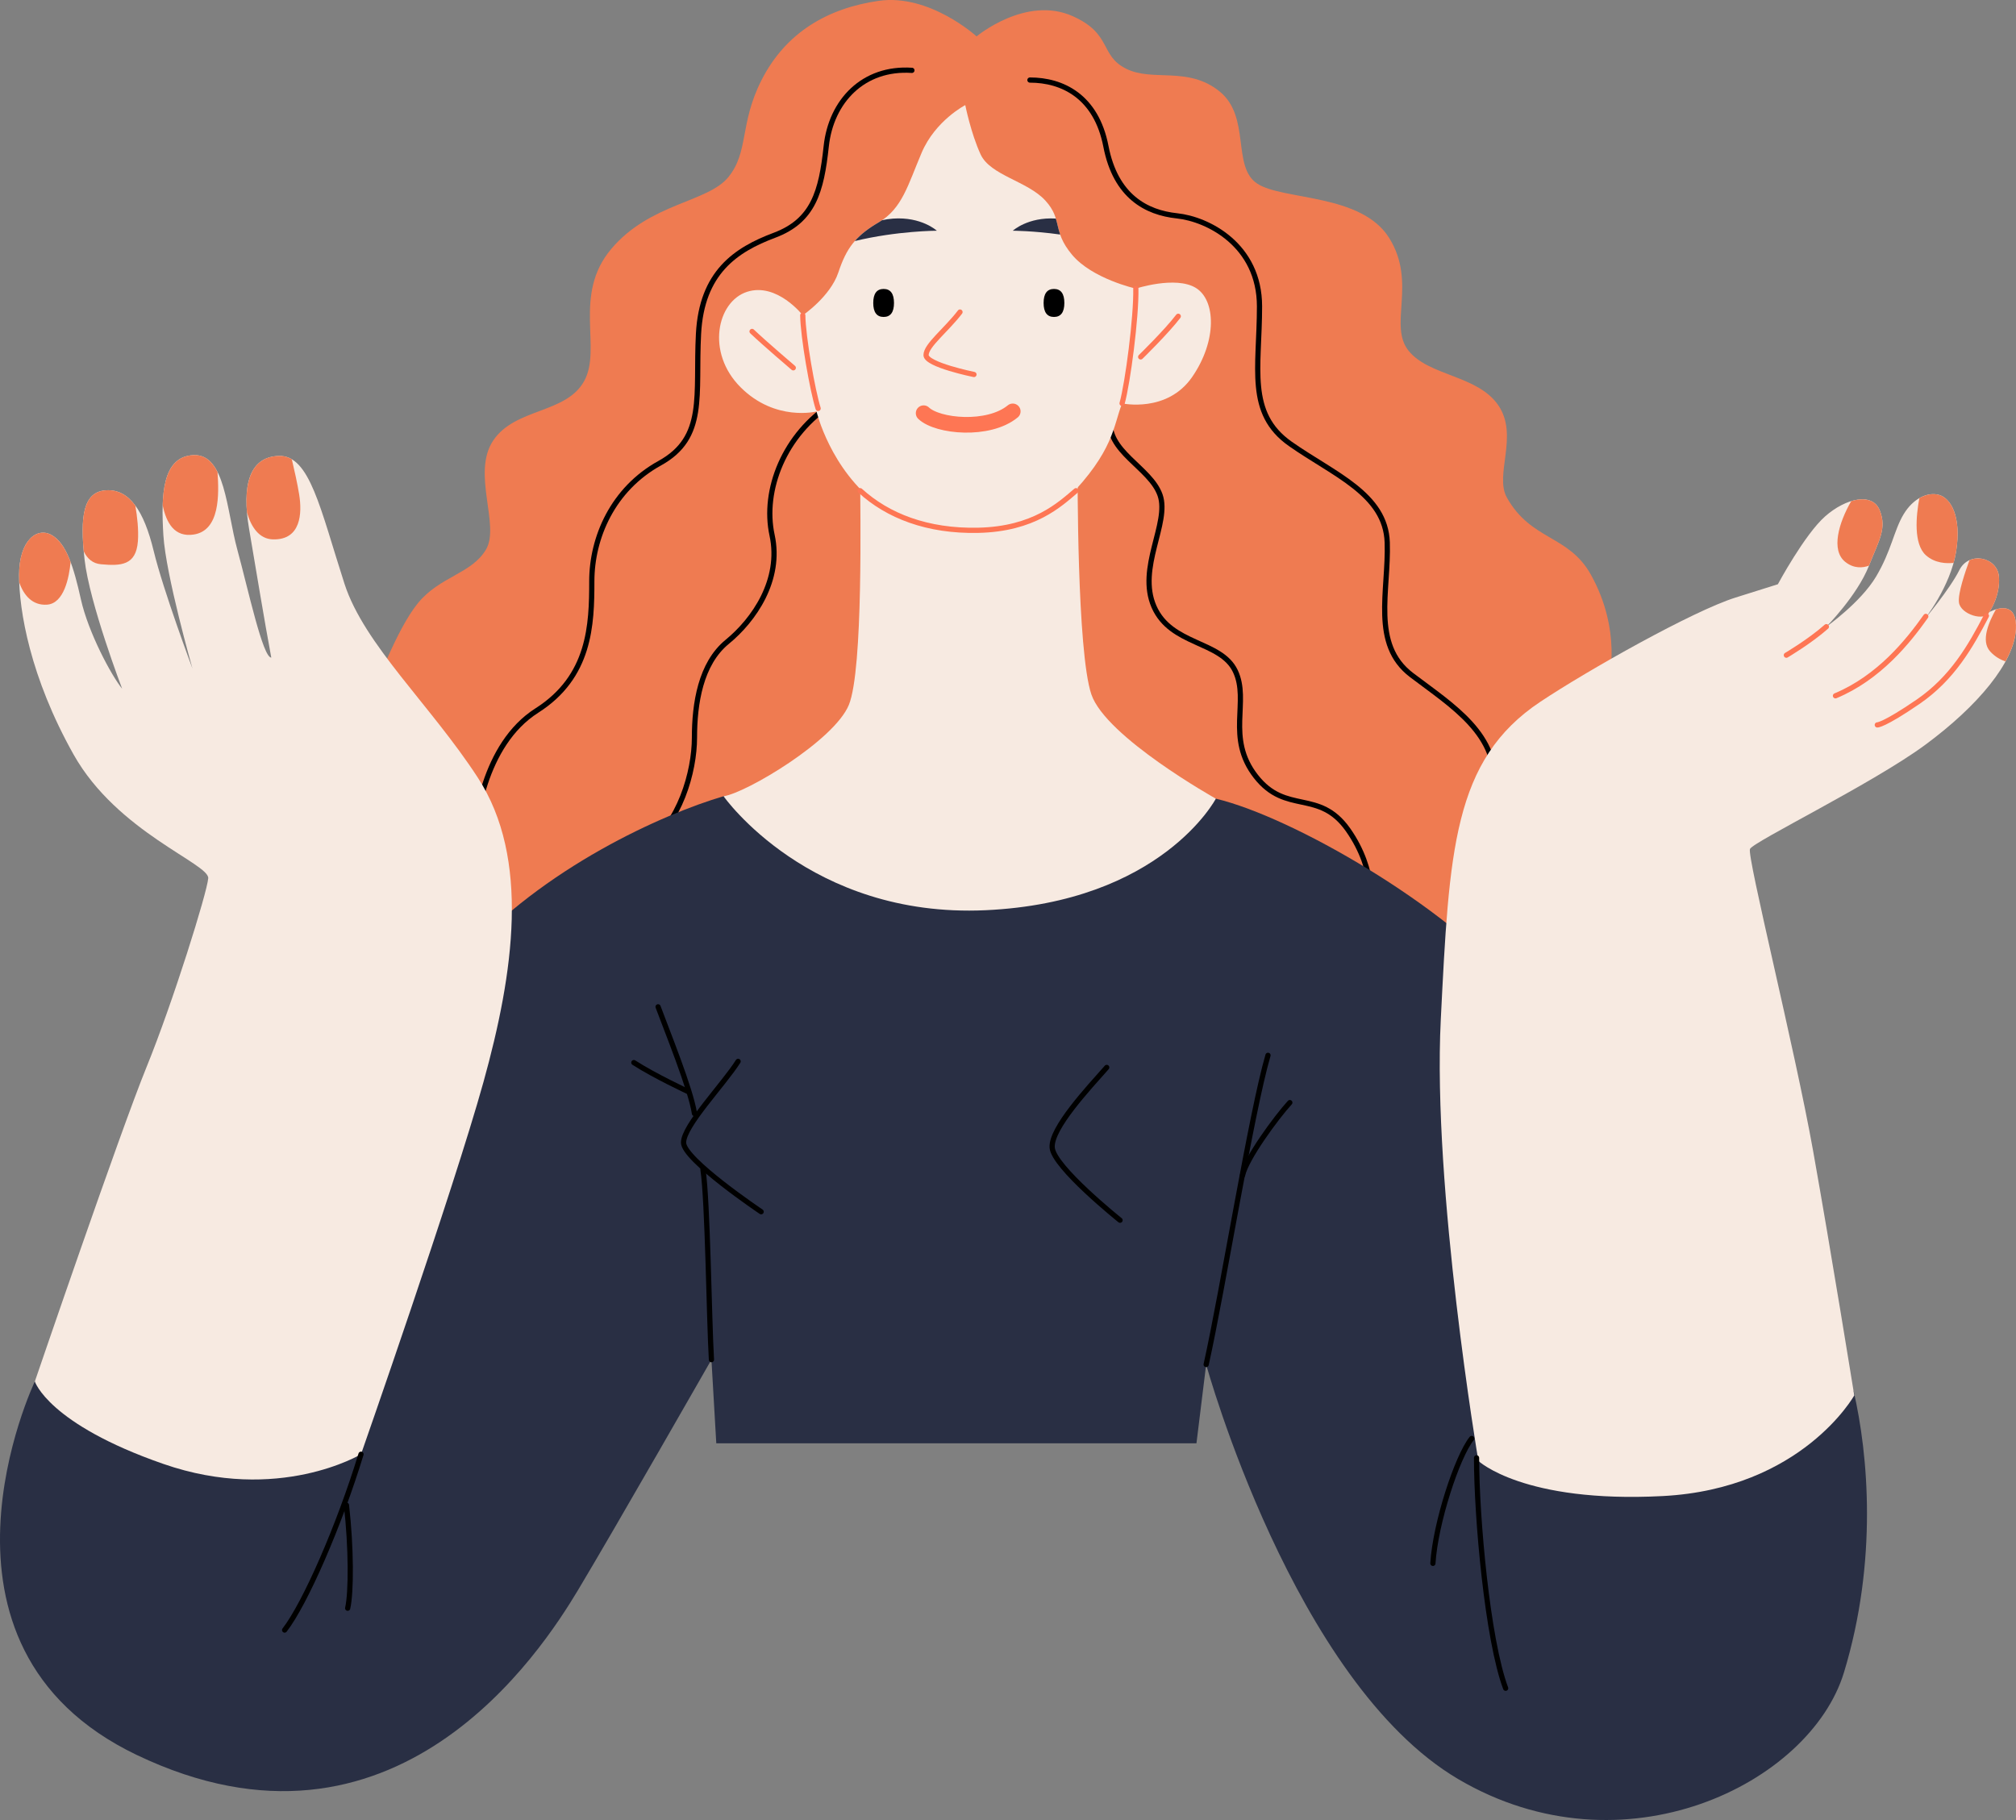 <svg xmlns="http://www.w3.org/2000/svg" xmlns:xlink="http://www.w3.org/1999/xlink" width="343.971" height="310.538" viewBox="911 344.905 343.971 310.538"><rect x="911" y="344.905" width="343.971" height="310.538" fill="#808080" stroke="none"/><defs><clipPath id="clip-274ba67d"><rect x="0" y="0" width="343.971" height="310.538"/></clipPath><clipPath id="clip-274ba67d"><rect x="0" y="0" width="343.971" height="310.538"/></clipPath></defs><g transform="matrix(1,0,0,1,911,344.905)"><g transform="matrix(1,0,0,1,-0,0)" clip-path="url(#clip-274ba67d)"><path d="M 194.937 6.211 C 194.937 6.211 203.35 -0.824 211.35 2.762 C 218.11 5.793 215.901 9.452 220.453 11.727 C 225.004 14.004 231.004 11.245 236.383 15.59 C 241.762 19.934 238.452 28.416 242.796 31.313 C 247.141 34.209 260.588 32.968 265.347 40.623 C 270.105 48.277 265.14 55.519 268.657 59.862 C 272.174 64.207 280.45 64.001 283.967 69.172 C 287.484 74.344 283.249 81.034 285.415 84.895 C 289.552 92.275 295.966 91.241 299.759 98.067 C 305.089 107.661 302.793 116.135 302.793 116.135 L 278.794 169.926 L 96.735 154.202 L 92.184 117.791 C 92.184 117.791 95.908 107.446 99.632 102.894 C 103.356 98.343 108.735 97.929 111.217 93.792 C 113.7 89.655 108.735 80.758 112.459 75.171 C 116.182 69.587 124.872 70.621 127.975 65.035 C 131.079 59.449 125.976 50.346 132.595 42.484 C 139.216 34.623 149.077 34.554 152.594 30.209 C 156.112 25.864 154.456 21.12 158.249 13.658 C 162.387 5.521 169.559 1.383 178.248 0.141 C 186.938 -1.099 194.937 6.211 194.937 6.211" transform="matrix(1,0,0,1,-28.312,0)" fill="#ef7b51" fill-rule="evenodd"/><path d="M 273.399 102.82 C 272.572 108.613 280.226 111.302 281.882 116.061 C 283.537 120.819 277.951 128.474 280.847 135.094 C 283.743 141.715 292.226 140.887 294.709 146.059 C 297.191 151.231 293.054 157.437 298.226 164.058 C 303.397 170.678 308.983 166.127 313.949 173.161 C 318.914 180.195 317.88 187.022 317.88 187.022" transform="matrix(1,0,0,1,-83.948,-31.578)" fill="none" stroke="#000000" stroke-width="0.889" stroke-linecap="round" stroke-linejoin="round"/><path d="M 190.836 99.336 C 182.56 104.577 178.837 114.163 180.492 121.818 C 182.147 129.473 177.389 136.3 172.837 140.024 C 168.286 143.747 167.251 150.574 167.251 156.367 C 167.251 162.16 164.769 171.056 158.769 175.194" transform="matrix(1,0,0,1,-48.762,-30.508)" fill="none" stroke="#000000" stroke-width="0.889" stroke-linecap="round" stroke-linejoin="round"/><path d="M 191.422 17.308 C 183.147 16.756 177.63 22.549 176.803 30.272 C 175.975 37.996 174.596 42.962 167.975 45.444 C 161.355 47.927 155.563 51.789 155.011 62.271 C 154.459 72.753 156.39 79.925 148.391 84.339 C 140.391 88.752 136.805 97.027 136.805 104.475 C 136.805 111.923 136.529 120.75 127.426 126.543 C 118.323 132.336 116.668 145.852 116.668 150.542" transform="matrix(1,0,0,1,-35.832,-5.305)" fill="none" stroke="#000000" stroke-width="0.889" stroke-linecap="round" stroke-linejoin="round"/><path d="M 253.621 19.713 C 259.138 19.713 264.931 22.471 266.586 31.023 C 268.241 39.574 273.482 42.333 278.723 42.884 C 283.964 43.436 292.791 47.849 292.791 58.332 C 292.791 68.814 290.585 76.537 298.032 81.779 C 305.48 87.02 314.307 90.33 314.583 98.605 C 314.859 106.88 311.825 115.983 318.721 121.224 C 325.617 126.466 333.892 131.431 332.789 140.81" transform="matrix(1,0,0,1,-77.893,-6.054)" fill="none" stroke="#000000" stroke-width="0.889" stroke-linecap="round" stroke-linejoin="round"/><path d="M 123.454 195.586 C 113.111 198.62 92.698 207.723 78.905 223.171 C 65.113 238.618 5.944 295.443 5.944 295.443 C 5.944 295.443 -15.593 340.528 23.322 359.163 C 67.389 380.265 92.422 341.371 98.628 331.027 C 104.835 320.683 121.386 291.719 121.386 291.719 L 122.213 305.995 L 204.139 305.995 L 205.795 292.547 C 205.795 292.547 220.691 346.75 248.826 363.301 C 276.963 379.852 308.823 364.128 314.616 345.095 C 320.409 326.062 318.753 307.856 316.271 297.098 C 316.271 297.098 269.929 241.653 258.344 227.998 C 246.758 214.344 220.691 199.172 207.45 196 C 194.209 192.828 123.454 195.586 123.454 195.586" transform="matrix(1,0,0,1,0,-59.728)" fill="#292f44" fill-rule="evenodd"/><path d="M 201.486 117.161 C 201.486 122.402 202.038 149.849 199.555 155.917 C 197.072 161.986 182.039 170.951 178.177 171.503 C 178.177 171.503 192.797 192.329 222.864 190.95 C 252.931 189.571 262.172 171.917 262.172 171.917 C 262.172 171.917 243.415 161.434 240.932 154.125 C 238.45 146.815 238.587 116.058 238.587 116.058 L 201.486 117.161 Z" transform="matrix(1,0,0,1,-54.722,-35.644)" fill="#f7eae1" fill-rule="evenodd"/><path d="M 191.354 61.744 C 191.354 61.744 186.94 56.089 181.837 57.744 C 176.734 59.399 174.803 68.088 180.734 74.019 C 186.665 79.95 193.699 78.157 193.699 78.157 C 193.699 78.157 196.043 88.087 204.319 94.156 C 212.594 100.224 229.042 100.604 236.455 93.052 C 244.468 84.89 244.317 80.639 245.834 76.777 C 245.834 76.777 253.523 78.467 257.799 72.26 C 262.074 66.054 261.833 59.123 258.385 57.054 C 254.937 54.986 248.178 57.192 248.178 57.192 C 248.178 57.192 240.73 55.537 237.283 51.4 C 233.834 47.262 235.765 45.469 232.731 42.159 C 229.696 38.848 223.352 37.883 221.697 34.297 C 220.042 30.711 219.077 25.884 219.077 25.884 C 219.077 25.884 213.974 28.504 211.629 34.021 C 209.284 39.539 208.318 43.538 204.319 45.882 C 200.319 48.227 198.802 50.296 197.423 54.434 C 196.043 58.572 191.354 61.744 191.354 61.744" transform="matrix(1,0,0,1,-54.383,-7.95)" fill="#f7eae1" fill-rule="evenodd"/><path d="M 218.577 73.544 C 218.577 75.128 217.98 75.933 216.807 75.933 C 215.634 75.933 215.037 75.128 215.037 73.544 C 215.037 71.961 215.634 71.156 216.807 71.156 C 217.98 71.156 218.577 71.961 218.577 73.544" transform="matrix(1,0,0,1,-66.043,-21.854)" fill="#000000" fill-rule="evenodd"/><path d="M 260.528 73.544 C 260.528 75.128 259.931 75.933 258.758 75.933 C 257.585 75.933 256.988 75.128 256.988 73.544 C 256.988 71.961 257.585 71.156 258.758 71.156 C 259.931 71.156 260.528 71.961 260.528 73.544" transform="matrix(1,0,0,1,-78.927,-21.854)" fill="#000000" fill-rule="evenodd"/><path d="M 257.484 56.535 C 257.148 55.559 257.013 54.692 256.746 53.811 C 251.963 53.521 249.4 55.886 249.4 55.886 C 249.4 55.886 252.867 55.892 257.484 56.535" transform="matrix(1,0,0,1,-76.597,-16.519)" fill="#292f44" fill-rule="evenodd"/><path d="M 224.494 55.884 C 224.494 55.884 221.888 53.473 217.021 53.814 C 216.367 53.86 215.74 53.961 215.138 54.095 C 214.959 54.216 214.778 54.337 214.584 54.45 C 212.794 55.5 211.503 56.496 210.497 57.645 C 217.717 55.895 224.494 55.884 224.494 55.884" transform="matrix(1,0,0,1,-64.649,-16.517)" fill="#292f44" fill-rule="evenodd"/><path d="M 233.834 76.842 C 231.455 79.946 228.042 82.531 228.042 84.187 C 228.042 85.842 236.214 87.497 236.214 87.497" transform="matrix(1,0,0,1,-70.037,-23.6)" fill="none" stroke="#fe7654" stroke-width="0.889" stroke-linecap="round" stroke-linejoin="round"/><path d="M 227.444 101.612 C 229.823 103.888 238.513 104.716 242.65 101.302" transform="matrix(1,0,0,1,-69.853,-31.112)" fill="none" stroke="#fe7654" stroke-width="2.668" stroke-linecap="round" stroke-linejoin="round"/><path d="M 278.658 71.07 C 278.761 75.897 277.278 87.207 276.313 90.655" transform="matrix(1,0,0,1,-84.862,-21.827)" fill="none" stroke="#fe7654" stroke-width="0.889" stroke-linecap="round" stroke-linejoin="round"/><path d="M 197.685 77.639 C 197.72 81.329 199.375 90.638 200.305 93.534" transform="matrix(1,0,0,1,-60.714,-23.845)" fill="none" stroke="#fe7654" stroke-width="0.889" stroke-linecap="round" stroke-linejoin="round"/><path d="M 185.194 81.62 C 187.366 83.689 192.228 87.827 192.228 87.827" transform="matrix(1,0,0,1,-56.877,-25.067)" fill="none" stroke="#fe7654" stroke-width="0.889" stroke-linecap="round" stroke-linejoin="round"/><path d="M 287.305 77.888 C 285.34 80.474 280.892 84.819 280.892 84.819" transform="matrix(1,0,0,1,-86.269,-23.921)" fill="none" stroke="#fe7654" stroke-width="0.889" stroke-linecap="round" stroke-linejoin="round"/><path d="M 211.818 120.835 C 216.507 125.111 223.24 127.782 231.955 127.593 C 241.472 127.386 245.885 123.18 248.644 120.835" transform="matrix(1,0,0,1,-65.054,-37.111)" fill="none" stroke="#fe7654" stroke-width="0.889" stroke-linecap="round" stroke-linejoin="round"/><path d="M 425.261 275.465 C 425.261 275.465 416.365 291.395 392.573 292.636 C 368.781 293.877 361.127 286.637 361.127 286.637 C 361.127 286.637 353.265 240.087 354.713 211.331 C 356.162 182.573 356.782 167.057 371.678 157.126 C 379.747 151.747 397.746 141.61 404.986 139.335 L 412.227 137.058 C 412.227 137.058 416.779 128.576 420.296 125.473 C 423.813 122.37 428.364 121.336 429.605 124.438 C 430.847 127.542 429.502 129.507 427.744 133.956 C 425.747 139.005 420.503 144.3 420.503 144.3 C 420.503 144.3 426.364 140.162 428.985 135.748 C 431.606 131.335 432.019 127.887 433.675 125.128 C 435.329 122.37 437.812 121.266 439.743 121.818 C 441.674 122.37 443.605 125.404 442.639 131.472 C 441.674 137.541 437.122 143.196 437.122 143.196 C 437.122 143.196 441.536 137.955 443.191 134.645 C 444.846 131.335 449.673 132.438 449.95 135.748 C 450.225 139.059 448.294 141.817 448.294 141.817 C 448.294 141.817 453.122 139.059 452.846 144.713 C 452.57 150.368 446.363 157.816 437.398 164.437 C 428.433 171.056 408.021 180.987 407.469 182.228 C 406.917 183.47 415.124 216.296 418.227 233.674 C 421.33 251.053 425.261 275.465 425.261 275.465" transform="matrix(1,0,0,1,-108.886,-37.371)" fill="#f7eae1" fill-rule="evenodd"/><path d="M 487.552 146.679 C 487.552 146.679 489.483 143.92 489.207 140.61 C 489.001 138.134 486.248 136.894 484.18 137.811 C 483.489 139.676 482.175 143.489 482.38 145.024 C 482.655 147.092 486.862 148.334 487.552 146.679" transform="matrix(1,0,0,1,-148.144,-42.232)" fill="#ef7b51" fill-rule="evenodd"/><path d="M 454.817 123.276 C 452.674 126.985 451.33 131.642 453.787 133.627 C 455.272 134.825 456.786 134.667 457.847 134.287 C 459.593 129.885 460.918 127.922 459.683 124.833 C 458.939 122.974 457.004 122.609 454.817 123.276" transform="matrix(1,0,0,1,-138.964,-37.766)" fill="#ef7b51" fill-rule="evenodd"/><path d="M 490.732 149.97 C 489.526 152.125 488.116 155.326 489.731 157.134 C 490.564 158.068 491.557 158.58 492.362 158.862 C 493.433 156.908 494.061 155.043 494.144 153.341 C 494.333 149.478 492.141 149.542 490.732 149.97" transform="matrix(1,0,0,1,-150.185,-45.999)" fill="#ef7b51" fill-rule="evenodd"/><path d="M 478.27 133.413 C 478.447 132.774 478.599 132.128 478.704 131.474 C 479.669 125.405 477.738 122.371 475.807 121.819 C 474.77 121.523 473.573 121.709 472.43 122.368 C 471.861 125.415 471.421 130.176 473.531 132.095 C 475.092 133.513 477.138 133.537 478.27 133.413" transform="matrix(1,0,0,1,-144.95,-37.372)" fill="#ef7b51" fill-rule="evenodd"/><path d="M 446.718 154.326 C 443.925 156.809 439.89 159.188 439.89 159.188" transform="matrix(1,0,0,1,-135.101,-47.397)" fill="none" stroke="#fe7654" stroke-width="0.889" stroke-linecap="round" stroke-linejoin="round"/><path d="M 467.396 151.788 C 464.397 156.029 459.431 162.236 451.983 165.339" transform="matrix(1,0,0,1,-138.815,-46.618)" fill="none" stroke="#fe7654" stroke-width="0.889" stroke-linecap="round" stroke-linejoin="round"/><path d="M 480.904 151.639 C 478.214 156.811 475.111 162.293 469.215 166.328 C 463.318 170.362 462.284 170.259 462.284 170.259" transform="matrix(1,0,0,1,-141.978,-46.572)" fill="none" stroke="#fe7654" stroke-width="0.889" stroke-linecap="round" stroke-linejoin="round"/><path d="M 60.212 134.004 C 63.574 144.425 74.921 154.723 82.969 167.106 C 91.935 180.898 89.107 200.414 83.935 219.034 C 78.763 237.654 63.04 282.548 63.04 282.548 C 63.04 282.548 48.971 291.03 29.317 284.202 C 9.663 277.375 7.388 270.134 7.388 270.134 C 7.388 270.134 21.87 227.723 26.421 216.551 C 30.973 205.379 36.765 186.76 36.972 184.277 C 37.179 181.794 21.456 176.416 14.007 163.175 C 6.56 149.934 4.698 138.556 4.698 132.556 C 4.698 126.556 7.801 124.28 10.284 125.729 C 12.767 127.177 14.007 131.108 15.249 136.694 C 16.49 142.28 20.421 149.658 22.283 151.934 C 22.283 151.934 16.697 137.314 15.87 129.866 C 15.042 122.418 15.663 118.281 19.593 118.074 C 23.524 117.867 26.007 121.591 27.662 128.418 C 29.317 135.246 34.282 148.486 34.282 148.486 C 34.282 148.486 29.731 132.556 29.317 125.729 C 28.904 118.901 29.11 112.281 34.49 112.075 C 39.868 111.867 40.076 121.384 41.937 128.212 C 43.799 135.039 46.282 146.624 47.73 146.624 C 46.557 140.349 45.133 131.667 43.937 124.625 C 42.696 117.315 43.937 112.35 49.04 112.212 C 54.295 112.07 56.074 121.178 60.212 134.004" transform="matrix(1,0,0,1,-1.443,-34.42)" fill="#f7eae1" fill-rule="evenodd"/><path d="M 9.456 143.457 C 12.384 143.262 13.239 138.784 13.49 136.183 C 12.662 133.98 11.665 132.402 10.283 131.596 C 7.8 130.148 4.697 132.423 4.697 138.423 C 4.697 138.811 4.706 139.223 4.723 139.655 C 5.486 141.845 6.971 143.623 9.456 143.457" transform="matrix(1,0,0,1,-1.443,-40.286)" fill="#ef7b51" fill-rule="evenodd"/><path d="M 65.237 126.515 C 69.995 126.618 70.202 122.067 69.685 118.86 C 69.382 116.984 68.833 114.547 68.428 112.843 C 67.765 112.45 67.042 112.253 66.236 112.274 C 61.8 112.394 60.285 116.165 60.779 121.95 C 61.517 124.427 62.861 126.464 65.237 126.515" transform="matrix(1,0,0,1,-18.639,-34.482)" fill="#ef7b51" fill-rule="evenodd"/><path d="M 40.058 120.639 C 40.698 123.689 42.093 126.117 45.349 125.625 C 49.852 124.945 49.679 118.756 49.417 114.96 C 48.506 113.148 47.252 112.001 45.349 112.075 C 41.345 112.228 40.208 115.937 40.058 120.639" transform="matrix(1,0,0,1,-12.303,-34.42)" fill="#ef7b51" fill-rule="evenodd"/><path d="M 23.472 133.351 C 26.886 133.662 29.472 133.559 29.782 129.421 C 29.927 127.486 29.664 125.217 29.344 123.344 C 28.015 121.536 26.396 120.627 24.403 120.731 C 20.72 120.925 19.943 124.57 20.541 131.154 C 21.158 132.42 22.08 133.225 23.472 133.351" transform="matrix(1,0,0,1,-6.253,-37.077)" fill="#ef7b51" fill-rule="evenodd"/><path d="M 83.122 358.113 C 79.397 370.319 73.605 383.56 70.088 388.111" transform="matrix(1,0,0,1,-21.526,-109.985)" fill="none" stroke="#000000" stroke-width="0.889" stroke-linecap="round" stroke-linejoin="round"/><path d="M 177.633 261.37 C 175.151 265.301 168.324 272.335 168.324 275.231 C 168.324 278.128 181.564 287.024 181.564 287.024" transform="matrix(1,0,0,1,-51.696,-80.273)" fill="none" stroke="#000000" stroke-width="0.889" stroke-linecap="round" stroke-linejoin="round"/><path d="M 162.054 247.934 C 163.502 251.865 167.64 262.002 168.261 266.14" transform="matrix(1,0,0,1,-49.771,-76.146)" fill="none" stroke="#000000" stroke-width="0.889" stroke-linecap="round" stroke-linejoin="round"/><path d="M 173.101 287.945 C 173.928 293.531 174.135 313.392 174.549 320.426" transform="matrix(1,0,0,1,-53.163,-88.435)" fill="none" stroke="#000000" stroke-width="0.889" stroke-linecap="round" stroke-linejoin="round"/><path d="M 156.082 261.669 C 159.599 263.945 165.392 266.634 165.392 266.634" transform="matrix(1,0,0,1,-47.936,-80.365)" fill="none" stroke="#000000" stroke-width="0.889" stroke-linecap="round" stroke-linejoin="round"/><path d="M 85.316 370.654 C 86.143 377.895 86.143 385.549 85.523 388.239" transform="matrix(1,0,0,1,-26.203,-113.837)" fill="none" stroke="#000000" stroke-width="0.889" stroke-linecap="round" stroke-linejoin="round"/><path d="M 268.402 262.863 C 265.299 266.38 258.885 273.207 259.092 276.518 C 259.299 279.827 270.677 288.93 270.677 288.93" transform="matrix(1,0,0,1,-79.572,-80.731)" fill="none" stroke="#000000" stroke-width="0.889" stroke-linecap="round" stroke-linejoin="round"/><path d="M 297.016 312.633 C 299.912 299.599 304.671 269.807 307.567 259.877" transform="matrix(1,0,0,1,-91.221,-79.814)" fill="none" stroke="#000000" stroke-width="0.889" stroke-linecap="round" stroke-linejoin="round"/><path d="M 314.042 271.522 C 311.766 274.005 306.594 281.039 305.973 283.935" transform="matrix(1,0,0,1,-93.972,-83.391)" fill="none" stroke="#000000" stroke-width="0.889" stroke-linecap="round" stroke-linejoin="round"/><path d="M 363.601 359.009 C 363.601 369.146 365.463 390.042 368.566 398.317" transform="matrix(1,0,0,1,-111.671,-110.26)" fill="none" stroke="#000000" stroke-width="0.889" stroke-linecap="round" stroke-linejoin="round"/><path d="M 359.471 354.231 C 356.989 357.334 353.265 368.713 352.851 375.54" transform="matrix(1,0,0,1,-108.369,-108.793)" fill="none" stroke="#000000" stroke-width="0.889" stroke-linecap="round" stroke-linejoin="round"/></g></g></svg>